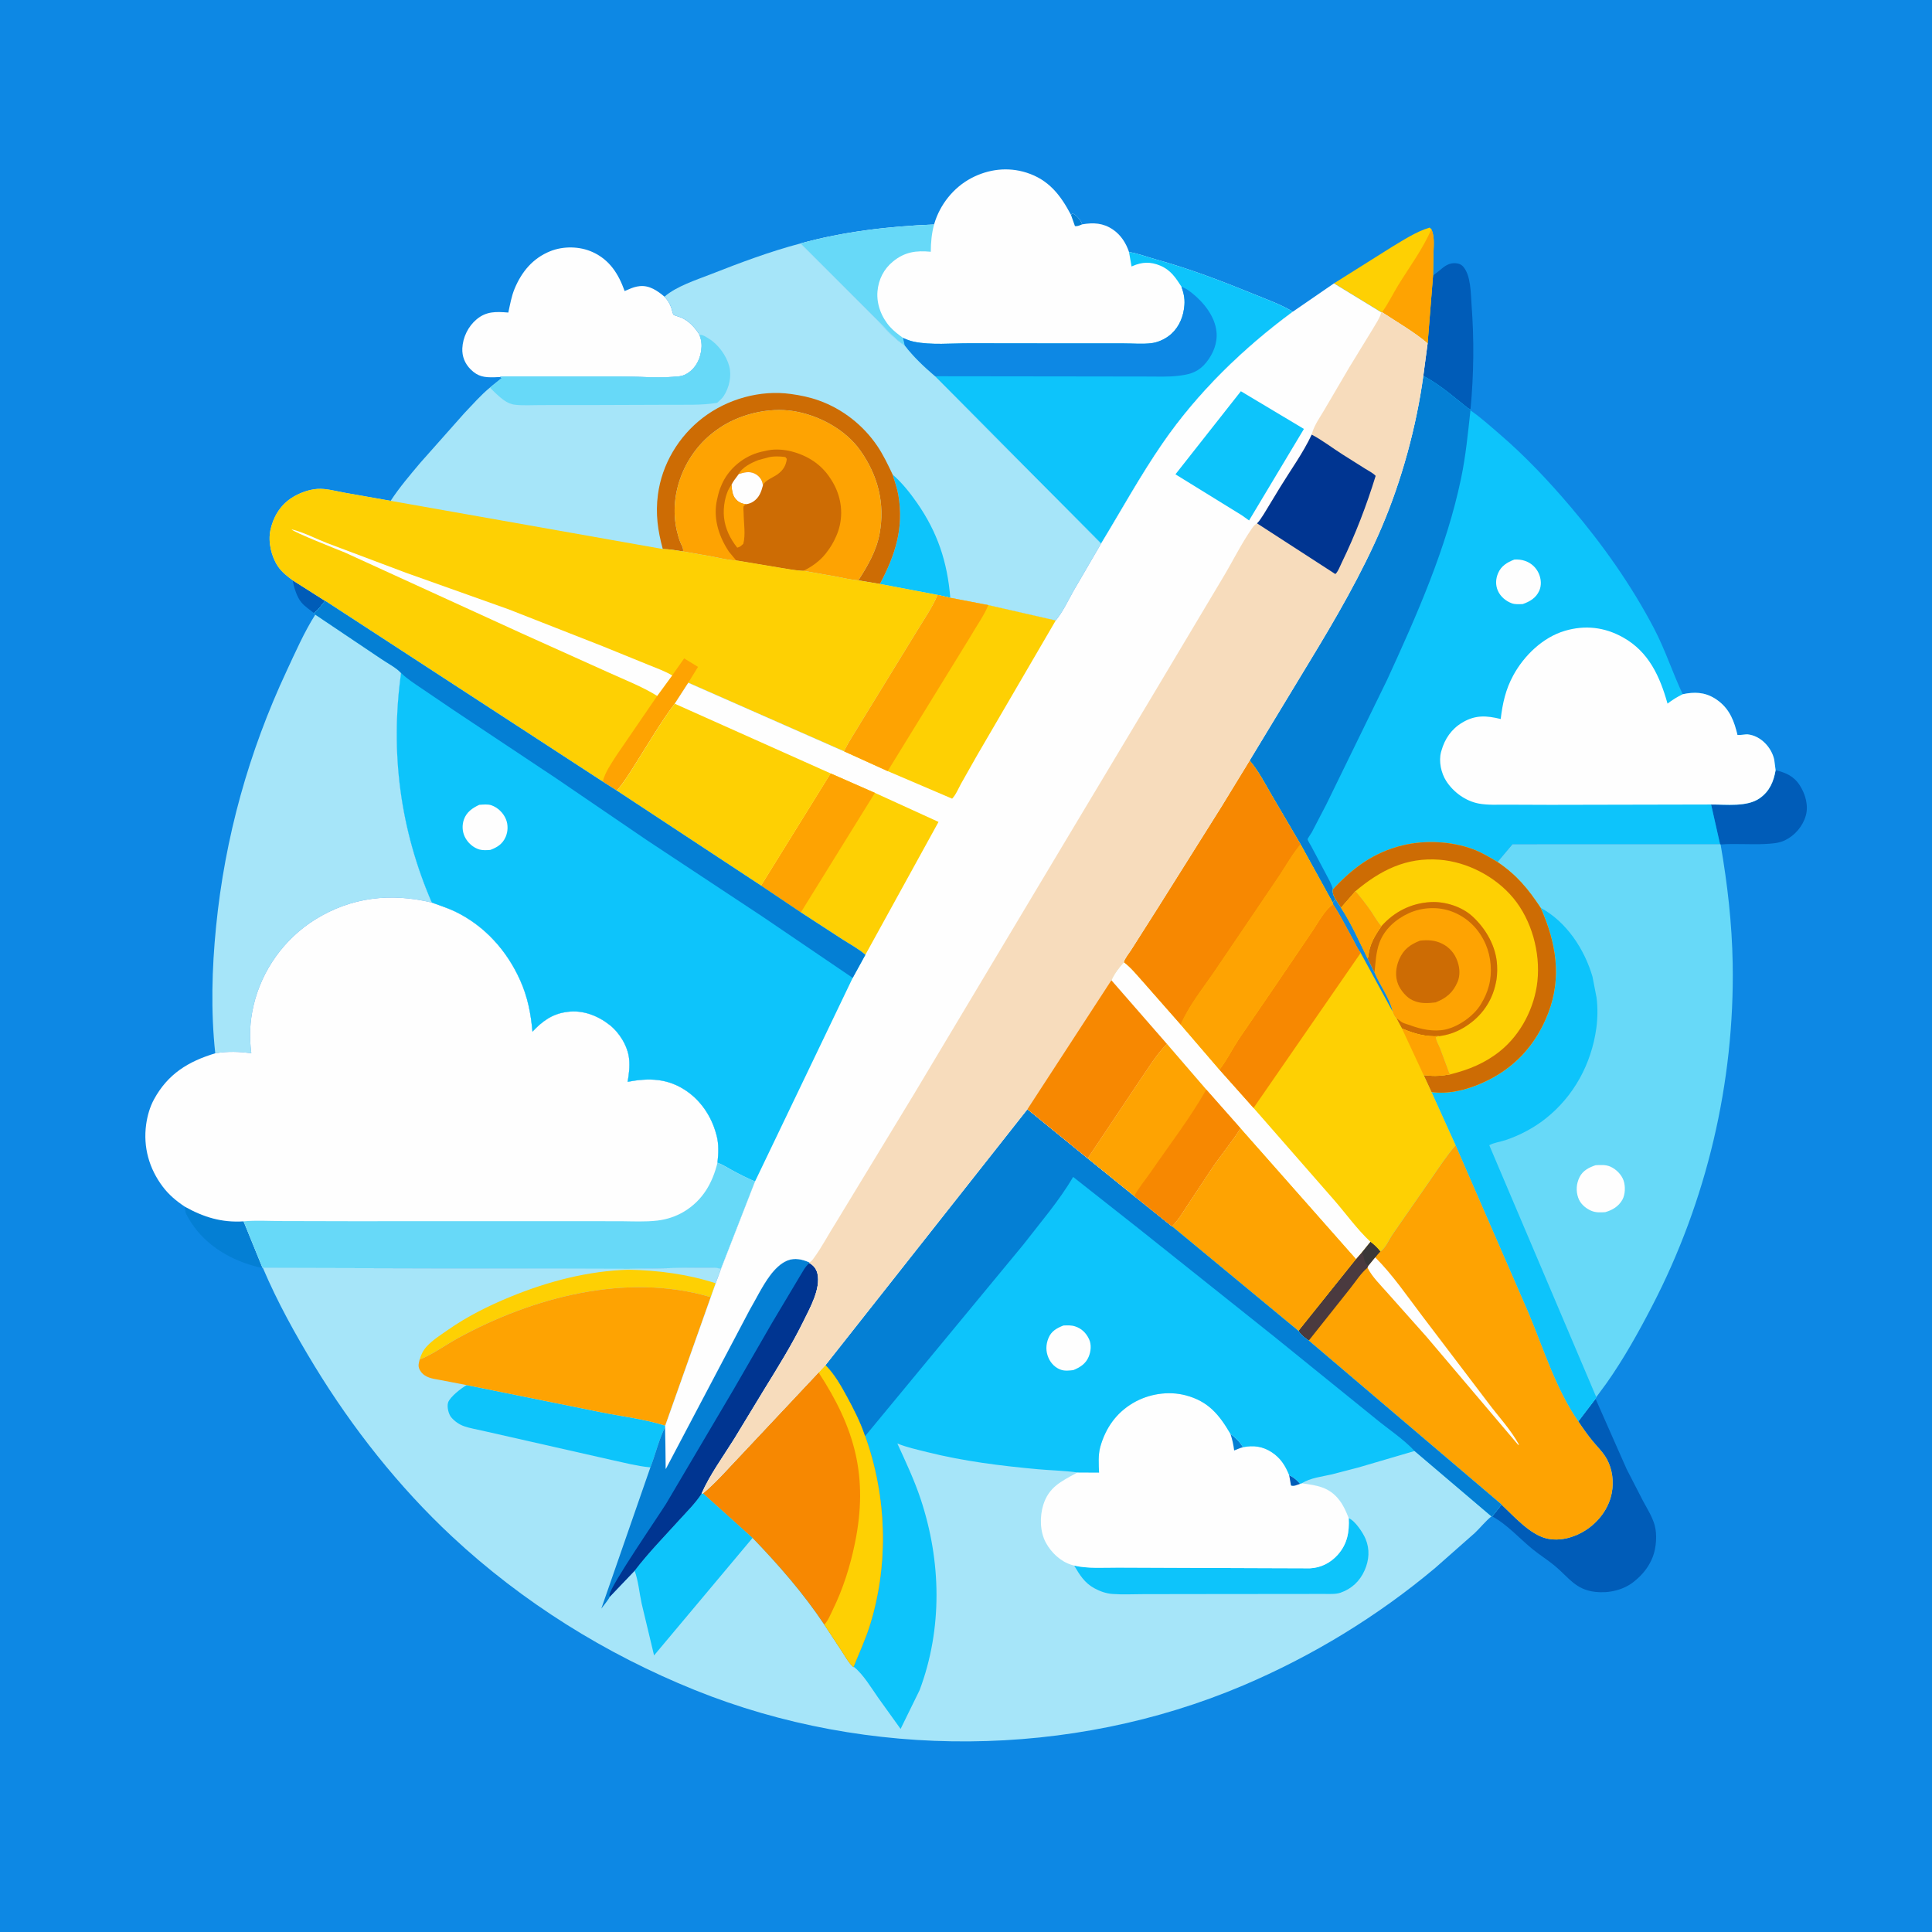 <svg version="1.1" xmlns="http://www.w3.org/2000/svg" style="display: block;" viewBox="0 0 2048 2048" width="1024" height="1024">
<path transform="translate(0,0)" fill="rgb(13,136,228)" d="M -0 -0 L 2048 0 L 2048 2048 L -0 2048 L -0 -0 z"/>
<path transform="translate(0,0)" fill="rgb(0,92,184)" d="M 310.306 615.189 L 344.611 636.968 C 341.276 640.936 337.12 647.186 332.798 649.903 C 328.485 646.315 323.078 642.929 319.5 638.629 C 314.639 632.788 311.517 622.549 310.306 615.189 z"/>
<path transform="translate(0,0)" fill="rgb(4,127,212)" d="M 196.087 1279.23 C 216.097 1290.34 234.947 1296.13 258.206 1294.69 L 278.133 1343.62 C 275.173 1343.8 272.342 1342.82 269.5 1342.04 C 240.55 1334.1 214.381 1317.24 199.419 1290.68 L 198.657 1289.31 C 196.518 1285.59 195.999 1283.58 196.087 1279.23 z"/>
<path transform="translate(0,0)" fill="rgb(0,92,184)" d="M 1882.22 816.435 C 1893.21 819.121 1901.71 822.8 1907.95 832.67 C 1913.71 841.78 1917.28 853.767 1914.23 864.524 C 1911.01 875.901 1902.68 885.676 1892 890.801 C 1885.42 893.956 1877.85 894.322 1870.68 894.681 C 1855.17 895.457 1839.34 894.021 1823.91 895.16 L 1823.31 894.815 L 1813.84 852.807 C 1829.82 852.693 1852.07 855.696 1865.59 846.011 C 1875.94 838.599 1880.12 828.505 1882.22 816.435 z"/>
<path transform="translate(0,0)" fill="rgb(0,92,184)" d="M 1519.08 292.085 L 1526.07 286.61 C 1530.98 282.346 1535.85 278.606 1542.7 278.983 C 1546.23 279.178 1549.21 280.31 1551.46 283.112 C 1559.27 292.862 1558.99 310.748 1559.9 322.83 C 1562.71 360.034 1562.32 396.8 1558.8 433.937 C 1556.4 433.266 1554.19 431.101 1552.21 429.56 L 1535.57 416.224 C 1527.1 409.707 1518.31 403.344 1508.75 398.514 L 1513.34 364.018 L 1519.08 292.085 z"/>
<path transform="translate(0,0)" fill="rgb(254,208,3)" d="M 1414.05 300.392 L 1475.22 261.921 C 1487.71 254.481 1501.49 245.327 1515.47 241.268 L 1517.31 242.893 C 1520.73 250.483 1519.85 259.162 1519.57 267.283 L 1519.08 292.085 L 1513.34 364.018 C 1498.93 351.757 1480.88 341.403 1465.01 330.971 L 1464.27 331.067 L 1414.05 300.392 z"/>
<path transform="translate(0,0)" fill="rgb(254,163,2)" d="M 1517.31 242.893 C 1520.73 250.483 1519.85 259.162 1519.57 267.283 L 1519.08 292.085 L 1513.34 364.018 C 1498.93 351.757 1480.88 341.403 1465.01 330.971 C 1471.54 322.022 1476.49 311.592 1482.29 302.129 C 1493.98 283.085 1508.68 263.406 1517.31 242.893 z"/>
<path transform="translate(0,0)" fill="rgb(0,92,184)" d="M 1691.35 1482.75 L 1724.23 1557.15 L 1741.62 1590.97 C 1746.03 1599.13 1751.35 1607.57 1753.94 1616.5 C 1756.79 1626.36 1755.71 1640.72 1752.07 1650.19 C 1748.19 1660.32 1741.71 1668.65 1733.35 1675.5 L 1732.04 1676.58 C 1720.9 1685.58 1705.42 1689.01 1691.37 1687.5 C 1670.2 1685.22 1663.1 1672.36 1648.38 1660.03 C 1640.95 1653.8 1632.41 1648.53 1624.82 1642.37 C 1611.1 1631.22 1597.25 1615.57 1581.76 1607.46 L 1591.64 1594.88 C 1604.62 1607.09 1621.67 1626.5 1639.31 1630.79 C 1653.23 1634.16 1668.73 1629.87 1680.59 1622.26 C 1694.55 1613.31 1705.26 1599.23 1708.5 1582.74 C 1710.82 1570.91 1709.24 1557.88 1703.58 1547.2 C 1699.68 1539.85 1693.42 1533.91 1688.18 1527.53 C 1682.72 1520.88 1677.85 1513.9 1673.07 1506.76 L 1691.35 1482.75 z"/>
<path transform="translate(0,0)" fill="rgb(254,254,254)" d="M 530.306 399.657 L 524.195 399.92 C 513.563 400.2 506.709 399.365 498.845 391.5 C 492.794 385.448 489.688 377.792 490.084 369.222 C 490.62 357.627 496.24 346.043 505.153 338.566 C 515.656 329.756 526.003 330.33 538.831 331.322 C 540.68 322.907 542.159 314.086 545.474 306.102 C 552.949 288.103 564.762 273.785 583.165 266.342 C 597.128 260.695 614.436 260.959 628.174 267.203 C 646.359 275.468 655.713 290.519 662.145 308.537 L 666.5 306.68 C 670.404 304.951 673.787 303.773 678.094 303.326 C 688.414 302.254 696.918 308.185 704.365 314.496 L 705.071 315.27 C 708.019 318.586 710.036 321.925 711.538 326.111 C 712.047 327.53 713.201 332.761 713.995 333.626 C 714.697 334.391 720.485 335.924 721.829 336.5 C 730.233 340.098 736.895 347.329 741.58 355.087 C 743.619 361.121 744.297 365.688 743.218 372 L 742.963 373.574 C 741.492 381.99 737.06 389.963 730 394.919 C 727.071 396.976 723.969 398.456 720.388 398.873 C 700.966 401.132 679.657 399.236 659.976 399.144 L 541.993 399.037 C 538.39 399.044 534.826 399.027 531.231 399.329 C 530.315 399.405 530.498 399.148 530.306 399.657 z"/>
<path transform="translate(0,0)" fill="rgb(166,229,249)" d="M 334.228 651.502 L 404.374 698.618 C 410.795 703.028 419.95 707.65 425.135 713.347 C 413.495 797.177 424.03 878.943 457.703 956.729 C 414.312 946.32 372.685 950.849 334.311 974.589 C 301.495 994.89 277.41 1028.52 268.749 1066.06 C 264.756 1083.38 264.151 1098.84 266.397 1116.4 C 253.607 1114.8 241.46 1114.26 228.727 1116.47 L 228.181 1116.53 C 223.38 1071.94 224.625 1026.84 229.044 982.282 C 238.426 887.696 263.698 797.072 303.979 710.94 C 313.312 690.983 322.419 670.118 334.228 651.502 z"/>
<path transform="translate(0,0)" fill="rgb(254,254,254)" d="M 990.157 237.962 L 990.441 236.975 C 996.492 216.738 1010.73 198.843 1029.41 188.928 C 1047.62 179.271 1068.25 176.718 1088 182.963 C 1111.57 190.418 1124.23 206.727 1135.28 227.791 L 1137 226.331 C 1140.44 227.604 1144.58 232.239 1146.31 235.642 L 1147.1 237.833 C 1159.03 235.783 1169.39 236.29 1179.72 243.314 C 1188.15 249.05 1193.61 257.613 1196.81 267.144 C 1206.64 268.792 1215.93 272.384 1225.5 275.039 C 1260.66 284.791 1293.85 297.432 1327.58 311.213 C 1342.1 317.143 1356.95 322.322 1370.47 330.374 C 1317.99 369.065 1269.53 415.985 1232.44 469.84 C 1208.83 504.128 1188.79 540.621 1167.21 576.175 L 991.126 398.851 C 980.117 389.525 967.747 377.804 959.083 366.342 L 958.387 365.864 L 957.24 365.049 C 945.881 357.298 936.143 345.424 926.357 335.675 L 848.512 258.068 C 894.281 245.457 942.846 239.809 990.157 237.962 z"/>
<path transform="translate(0,0)" fill="rgb(4,127,212)" d="M 1135.28 227.791 L 1137 226.331 C 1140.44 227.604 1144.58 232.239 1146.31 235.642 L 1147.1 237.833 C 1144.37 238.917 1142.49 239.996 1139.5 239.699 L 1135.28 227.791 z"/>
<path transform="translate(0,0)" fill="rgb(103,217,248)" d="M 848.512 258.068 C 894.281 245.457 942.846 239.809 990.157 237.962 C 987.518 247.83 986.773 256.671 986.665 266.879 C 971.226 265.39 959.178 267.009 946.76 277.068 C 936.882 285.071 931.22 296.304 930.156 308.957 C 929.016 322.509 934.449 336.477 943.5 346.534 C 947.542 351.025 952.39 354.631 957.234 358.196 L 959.083 366.342 L 958.387 365.864 L 957.24 365.049 C 945.881 357.298 936.143 345.424 926.357 335.675 L 848.512 258.068 z"/>
<path transform="translate(0,0)" fill="rgb(13,196,251)" d="M 1196.81 267.144 C 1206.64 268.792 1215.93 272.384 1225.5 275.039 C 1260.66 284.791 1293.85 297.432 1327.58 311.213 C 1342.1 317.143 1356.95 322.322 1370.47 330.374 C 1317.99 369.065 1269.53 415.985 1232.44 469.84 C 1208.83 504.128 1188.79 540.621 1167.21 576.175 L 991.126 398.851 C 980.117 389.525 967.747 377.804 959.083 366.342 L 957.234 358.196 C 960.944 359.89 964.703 361.385 968.708 362.22 C 986.955 366.026 1008.86 363.875 1027.54 363.885 L 1129.43 364.008 L 1191.11 364.016 C 1200.49 364.009 1211.06 364.934 1220.3 363.822 C 1226.83 363.036 1233.14 360.313 1238.47 356.5 C 1247.79 349.831 1253.33 339.091 1255 327.896 L 1255.19 326.5 C 1256.43 318.036 1255.15 311.822 1252.42 303.912 C 1246.2 294.325 1240.9 286.108 1229.72 281.5 C 1219.51 277.288 1210.74 277.624 1200.69 281.966 L 1199.49 282.492 L 1196.81 267.144 z"/>
<path transform="translate(0,0)" fill="rgb(13,136,228)" d="M 1252.42 303.912 L 1255.08 305.126 C 1257.85 306.432 1259.94 307.793 1262.32 309.678 L 1263.46 310.567 C 1275.92 320.468 1287.78 335.198 1289.51 351.438 C 1290.79 363.461 1286.09 375.097 1278.55 384.346 C 1271.09 393.5 1262.9 396.6 1251.5 398.047 L 1249.57 398.302 C 1238.61 399.696 1227.02 399.111 1215.97 399.143 L 1155.11 399.051 L 991.126 398.851 C 980.117 389.525 967.747 377.804 959.083 366.342 L 957.234 358.196 C 960.944 359.89 964.703 361.385 968.708 362.22 C 986.955 366.026 1008.86 363.875 1027.54 363.885 L 1129.43 364.008 L 1191.11 364.016 C 1200.49 364.009 1211.06 364.934 1220.3 363.822 C 1226.83 363.036 1233.14 360.313 1238.47 356.5 C 1247.79 349.831 1253.33 339.091 1255 327.896 L 1255.19 326.5 C 1256.43 318.036 1255.15 311.822 1252.42 303.912 z"/>
<path transform="translate(0,0)" fill="rgb(13,196,251)" d="M 1508.75 398.514 C 1518.31 403.344 1527.1 409.707 1535.57 416.224 L 1552.21 429.56 C 1554.19 431.101 1556.4 433.266 1558.8 433.937 L 1558.74 434.987 C 1569.64 442.505 1579.67 451.619 1589.72 460.242 C 1617.08 483.724 1641.97 510.23 1665.29 537.703 C 1698.9 577.296 1729.18 620.074 1753.35 666.165 C 1765.27 688.909 1772.88 712.854 1783.73 735.903 C 1795.94 733.3 1806.82 733.583 1817.77 740.371 C 1830.65 748.36 1836.75 759.891 1840.55 774.195 L 1841.57 778.113 C 1841.64 778.393 1841.51 778.861 1841.78 778.953 C 1843.93 779.67 1850.03 778.173 1852.85 778.487 C 1866.49 780.01 1878.05 792.368 1880.79 805.5 L 1882.22 816.435 C 1880.12 828.505 1875.94 838.599 1865.59 846.011 C 1852.07 855.696 1829.82 852.693 1813.84 852.807 L 1823.31 894.815 L 1603.36 894.874 L 1587.43 913.755 C 1579.13 908.707 1570.52 903.591 1561.39 900.189 C 1538.69 891.729 1510.64 890.395 1487.11 896.037 C 1456.42 903.394 1433.82 920.065 1412.87 942.887 C 1412.55 947.294 1413.57 949.402 1415.66 953.238 L 1412.77 956.937 L 1378.64 895.054 L 1348.35 843.436 C 1341.03 831.056 1334.09 817.095 1324.65 806.228 L 1387.64 702.187 C 1415.51 656.417 1443.67 608.057 1464.71 558.725 C 1485.88 509.084 1501.48 451.927 1508.75 398.514 z"/>
<path transform="translate(0,0)" fill="rgb(254,254,254)" d="M 1605.28 593.143 C 1609.46 592.97 1613.06 593.258 1617.03 594.704 C 1623.4 597.028 1628.48 601.772 1631.2 607.985 C 1633.67 613.619 1634.24 620.403 1631.7 626.131 C 1628.27 633.845 1621.79 637.684 1614.15 640.341 C 1610.31 640.444 1606.25 640.856 1602.58 639.524 C 1596.25 637.229 1590.51 632.372 1587.78 626.147 C 1585.18 620.205 1585.45 613.722 1587.95 607.793 C 1591.28 599.859 1597.68 596.096 1605.28 593.143 z"/>
<path transform="translate(0,0)" fill="rgb(4,127,212)" d="M 1508.75 398.514 C 1518.31 403.344 1527.1 409.707 1535.57 416.224 L 1552.21 429.56 C 1554.19 431.101 1556.4 433.266 1558.8 433.937 L 1558.74 434.987 C 1556.1 459.003 1553.77 483.329 1548.82 507 C 1533.28 581.459 1501.89 652.029 1470.32 720.816 L 1405.97 852.657 L 1390.61 882.173 C 1390.01 883.242 1386.08 888.884 1386.11 889.645 C 1386.15 890.881 1389.22 895.632 1389.93 897 L 1405.97 927.219 C 1408.39 931.96 1411.85 937.688 1412.87 942.887 C 1412.55 947.294 1413.57 949.402 1415.66 953.238 L 1412.77 956.937 L 1378.64 895.054 L 1348.35 843.436 C 1341.03 831.056 1334.09 817.095 1324.65 806.228 L 1387.64 702.187 C 1415.51 656.417 1443.67 608.057 1464.71 558.725 C 1485.88 509.084 1501.48 451.927 1508.75 398.514 z"/>
<path transform="translate(0,0)" fill="rgb(254,254,254)" d="M 1813.84 852.807 L 1643.72 853.158 L 1597.09 852.984 C 1587.43 852.938 1577.18 853.579 1567.66 851.819 C 1553.62 849.223 1540.59 839.717 1532.97 827.788 C 1527.62 819.401 1524.98 807.038 1527.56 797.203 L 1527.91 796 C 1531.47 783.246 1538.53 772.846 1550.08 765.951 C 1563.96 757.666 1575.71 758.497 1590.8 762.177 C 1592.83 745.444 1595.98 730.945 1604.09 716.008 C 1615.51 694.945 1635.51 675.549 1658.9 668.671 C 1680.27 662.389 1700.93 664.76 1720.43 675.643 C 1747.83 690.931 1759.55 717.097 1767.65 745.861 C 1772.84 741.859 1777.84 738.779 1783.73 735.903 C 1795.94 733.3 1806.82 733.583 1817.77 740.371 C 1830.65 748.36 1836.75 759.891 1840.55 774.195 L 1841.57 778.113 C 1841.64 778.393 1841.51 778.861 1841.78 778.953 C 1843.93 779.67 1850.03 778.173 1852.85 778.487 C 1866.49 780.01 1878.05 792.368 1880.79 805.5 L 1882.22 816.435 C 1880.12 828.505 1875.94 838.599 1865.59 846.011 C 1852.07 855.696 1829.82 852.693 1813.84 852.807 z"/>
<path transform="translate(0,0)" fill="rgb(254,254,254)" d="M 228.181 1116.53 L 228.727 1116.47 C 241.46 1114.26 253.607 1114.8 266.397 1116.4 C 264.151 1098.84 264.756 1083.38 268.749 1066.06 C 277.41 1028.52 301.495 994.89 334.311 974.589 C 372.685 950.849 414.312 946.32 457.703 956.729 C 466.112 959.951 474.8 962.542 482.907 966.5 C 514.062 981.709 537.349 1007.8 551.403 1039.18 C 559.34 1056.91 562.739 1074.43 564.412 1093.64 C 574.454 1082.93 585.046 1074.95 600 1072.86 L 601.669 1072.61 C 617.836 1070.46 633.651 1076.64 646.2 1086.48 C 656.66 1094.68 665.513 1109 666.869 1122.52 C 667.689 1130.7 666.71 1138.74 665.287 1146.78 C 687.863 1142.5 707.71 1142.93 727.482 1156.35 C 743.224 1167.03 754.251 1183.8 759.137 1202 L 759.613 1203.68 C 762.087 1212.83 761.587 1223.12 760.564 1232.47 C 766.175 1234.46 770.887 1237.65 776.08 1240.46 C 783.971 1244.74 792.111 1248.86 800.355 1252.4 L 764.419 1344.72 C 754.294 1343.21 743.158 1343.92 732.895 1343.87 L 666.585 1345.06 L 278.656 1344.02 L 278.133 1343.62 L 258.206 1294.69 C 234.947 1296.13 216.097 1290.34 196.087 1279.23 C 187.049 1273.28 179.106 1266.64 172.549 1257.96 C 158.043 1238.76 151.638 1215.89 154.921 1192 C 156.162 1182.97 158.852 1173.42 163.238 1165.38 C 177.97 1138.36 199.538 1125.2 228.181 1116.53 z"/>
<path transform="translate(0,0)" fill="rgb(103,217,248)" d="M 258.206 1294.69 C 270.913 1293.43 284.349 1294.33 297.158 1294.36 L 370.236 1294.53 L 607.019 1294.5 L 658.599 1294.54 C 671.267 1294.67 684.053 1295.32 696.662 1293.88 C 706.559 1292.76 716.555 1289.51 725.099 1284.35 C 744.768 1272.47 755.225 1254.3 760.564 1232.47 C 766.175 1234.46 770.887 1237.65 776.08 1240.46 C 783.971 1244.74 792.111 1248.86 800.355 1252.4 L 764.419 1344.72 C 754.294 1343.21 743.158 1343.92 732.895 1343.87 L 666.585 1345.06 L 278.656 1344.02 L 278.133 1343.62 L 258.206 1294.69 z"/>
<path transform="translate(0,0)" fill="rgb(166,229,249)" d="M 704.365 314.496 C 717.012 303.437 738.148 296.72 753.675 290.623 C 784.891 278.366 816.045 266.646 848.512 258.068 L 926.357 335.675 C 936.143 345.424 945.881 357.298 957.24 365.049 L 958.387 365.864 L 959.083 366.342 C 967.747 377.804 980.117 389.525 991.126 398.851 L 1167.21 576.175 L 1138.26 625.858 C 1132.47 636.067 1126.61 648.814 1119.11 657.741 L 1047.65 641.446 L 1007.36 633.704 L 993.956 630.648 C 988.441 643.96 979.516 656.647 972.058 669 L 912.644 765.918 C 906.833 775.859 899.681 786.066 894.804 796.459 L 729.61 723.709 L 715.224 745.959 C 700.637 765.242 687.951 787.103 675.001 807.543 C 668.366 818.014 661.951 828.755 653.863 838.196 L 638.927 828.652 L 344.611 636.968 L 310.306 615.189 C 304.531 610.985 298.622 606.31 294.593 600.325 C 287.584 589.914 284.034 574.572 286.624 562.113 C 289.497 548.29 296.782 535.935 308.75 528.04 C 316.646 522.831 326.973 518.925 336.446 518.262 C 345.727 517.613 356.702 520.783 365.861 522.391 L 414.11 530.897 C 423.454 516.625 434.482 503.718 445.438 490.687 L 492.17 438.031 C 500.938 428.861 509.543 418.921 519.338 410.845 L 531.841 400.781 L 530.306 399.657 C 530.498 399.148 530.315 399.405 531.231 399.329 C 534.826 399.027 538.39 399.044 541.993 399.037 L 659.976 399.144 C 679.657 399.236 700.966 401.132 720.388 398.873 C 723.969 398.456 727.071 396.976 730 394.919 C 737.06 389.963 741.492 381.99 742.963 373.574 L 743.218 372 C 744.297 365.688 743.619 361.121 741.58 355.087 C 736.895 347.329 730.233 340.098 721.829 336.5 C 720.485 335.924 714.697 334.391 713.995 333.626 C 713.201 332.761 712.047 327.53 711.538 326.111 C 710.036 321.925 708.019 318.586 705.071 315.27 L 704.365 314.496 z"/>
<path transform="translate(0,0)" fill="rgb(13,196,251)" d="M 946.223 503.037 C 956.015 511.584 964.535 522.217 971.94 532.847 C 993.88 564.344 1004.23 595.645 1007.36 633.704 L 993.956 630.648 L 932.761 619.013 L 933.208 618.164 C 949.059 588.055 958.204 559.708 952.356 525.178 C 951.086 517.679 948.469 510.29 946.223 503.037 z"/>
<path transform="translate(0,0)" fill="rgb(103,217,248)" d="M 741.58 355.087 C 744.538 354.324 748.831 357.432 751.47 359.031 C 761.388 365.042 770.175 377.214 773.061 388.375 C 775.721 398.659 772.987 410.786 767.291 419.6 C 765.452 422.444 762.706 424.776 760.206 427.032 C 743.754 429.758 726.351 428.93 709.697 429.085 L 622.536 429.388 L 573.116 429.398 C 564.423 429.392 555.138 430.017 546.493 429.116 C 541.731 428.62 537.84 426.89 533.975 424.108 C 528.643 420.271 523.949 415.498 519.338 410.845 L 531.841 400.781 L 530.306 399.657 C 530.498 399.148 530.315 399.405 531.231 399.329 C 534.826 399.027 538.39 399.044 541.993 399.037 L 659.976 399.144 C 679.657 399.236 700.966 401.132 720.388 398.873 C 723.969 398.456 727.071 396.976 730 394.919 C 737.06 389.963 741.492 381.99 742.963 373.574 L 743.218 372 C 744.297 365.688 743.619 361.121 741.58 355.087 z"/>
<path transform="translate(0,0)" fill="rgb(205,108,4)" d="M 702.584 581.987 C 697.239 562.482 694.778 544.64 697.411 524.438 C 701.62 492.142 719.363 462.549 745.076 442.842 C 771.013 422.964 805.733 413.128 838.247 417.626 C 848.541 419.05 858.1 420.997 867.921 424.493 C 893.116 433.46 915.168 450.785 930.088 472.928 C 936.453 482.374 941.329 492.779 946.223 503.037 C 948.469 510.29 951.086 517.679 952.356 525.178 C 958.204 559.708 949.059 588.055 933.208 618.164 L 932.761 619.013 L 909.884 615.224 C 919.805 599.75 928.985 584.124 932.382 565.757 C 938.283 533.847 930.789 504.307 912.091 477.73 C 896.318 455.311 868.087 440.211 841.473 435.854 C 814.482 431.435 782.603 439.245 760.455 455.216 L 759.087 456.214 C 726.283 479.61 708.438 522.781 717.456 562.465 C 718.374 566.505 719.549 570.629 721.031 574.5 C 722.266 577.728 724.788 581.162 724.024 584.535 C 716.896 583.408 709.816 582.13 702.584 581.987 z"/>
<path transform="translate(0,0)" fill="rgb(254,163,2)" d="M 724.024 584.535 C 724.788 581.162 722.266 577.728 721.031 574.5 C 719.549 570.629 718.374 566.505 717.456 562.465 C 708.438 522.781 726.283 479.61 759.087 456.214 L 760.455 455.216 C 782.603 439.245 814.482 431.435 841.473 435.854 C 868.087 440.211 896.318 455.311 912.091 477.73 C 930.789 504.307 938.283 533.847 932.382 565.757 C 928.985 584.124 919.805 599.75 909.884 615.224 C 902.308 614.705 894.455 612.679 886.953 611.305 L 851.691 605.088 C 843.64 604.884 835.268 603.129 827.308 601.89 L 780.398 594.076 C 771.963 593.916 763.347 591.513 755.077 589.981 L 724.024 584.535 z"/>
<path transform="translate(0,0)" fill="rgb(205,108,4)" d="M 780.398 594.076 L 772.763 584.908 L 770.893 582 C 761.179 566.267 755.912 547.916 760.131 529.475 L 760.555 527.684 C 761.592 522.978 762.651 519.11 764.613 514.701 L 765.207 513.327 C 771.681 498.564 784.737 486.782 799.723 481.133 C 804.521 479.324 809.203 478.337 814.209 477.356 C 822.018 475.825 831.245 476.545 838.905 478.5 C 855.862 482.828 870.533 492.087 880.126 507 L 880.938 508.23 C 890.265 522.553 893.872 539.514 890.34 556.287 C 889.465 560.442 888.189 564.28 886.5 568.173 C 883.626 574.797 880.396 580.304 875.908 585.995 L 874.983 587.18 C 868.814 594.897 860.495 600.772 851.691 605.088 C 843.64 604.884 835.268 603.129 827.308 601.89 L 780.398 594.076 z"/>
<path transform="translate(0,0)" fill="rgb(254,163,2)" d="M 783.078 502.534 C 786.323 495.49 797.078 490.215 804.068 487.644 L 814.488 484.827 C 819.909 483.435 827 483.682 832.51 484.5 L 834.082 486.5 C 833.106 493.632 830.276 498.285 824.443 502.648 C 820.081 505.91 810.369 509.367 808.764 514.51 L 808.115 511.422 C 806.893 507.261 803.867 503.944 800 502.052 C 794.3 499.264 788.785 500.803 783.078 502.534 z"/>
<path transform="translate(0,0)" fill="rgb(254,254,254)" d="M 783.078 502.534 C 788.785 500.803 794.3 499.264 800 502.052 C 803.867 503.944 806.893 507.261 808.115 511.422 L 808.764 514.51 C 806.882 521.468 804.867 527.453 798.5 531.701 C 796.399 533.102 793.662 534.118 791.163 534.454 C 787.564 534.156 784.873 533.434 782 531.135 C 776.362 526.623 775.966 520.584 775.42 513.944 C 777.204 510.012 779.888 507.01 782.379 503.529 L 783.078 502.534 z"/>
<path transform="translate(0,0)" fill="rgb(254,163,2)" d="M 791.163 534.454 C 790.842 534.65 788.396 536.131 788.279 536.5 C 787.755 538.141 788.277 542.471 788.292 544.32 C 788.37 554.347 790.544 566.908 787.909 576.5 C 785.559 578.592 784.612 579.843 781.5 580.54 C 774.123 571.296 768.841 560.614 767.5 548.728 C 766.313 538.209 768.541 522.449 775.42 513.944 C 775.966 520.584 776.362 526.623 782 531.135 C 784.873 533.434 787.564 534.156 791.163 534.454 z"/>
<path transform="translate(0,0)" fill="rgb(254,208,3)" d="M 310.306 615.189 C 304.531 610.985 298.622 606.31 294.593 600.325 C 287.584 589.914 284.034 574.572 286.624 562.113 C 289.497 548.29 296.782 535.935 308.75 528.04 C 316.646 522.831 326.973 518.925 336.446 518.262 C 345.727 517.613 356.702 520.783 365.861 522.391 L 414.11 530.897 L 702.584 581.987 C 709.816 582.13 716.896 583.408 724.024 584.535 L 755.077 589.981 C 763.347 591.513 771.963 593.916 780.398 594.076 L 827.308 601.89 C 835.268 603.129 843.64 604.884 851.691 605.088 L 886.953 611.305 C 894.455 612.679 902.308 614.705 909.884 615.224 L 932.761 619.013 L 993.956 630.648 C 988.441 643.96 979.516 656.647 972.058 669 L 912.644 765.918 C 906.833 775.859 899.681 786.066 894.804 796.459 L 729.61 723.709 L 715.224 745.959 C 700.637 765.242 687.951 787.103 675.001 807.543 C 668.366 818.014 661.951 828.755 653.863 838.196 L 638.927 828.652 L 344.611 636.968 L 310.306 615.189 z"/>
<path transform="translate(0,0)" fill="rgb(254,163,2)" d="M 712.524 716.009 L 725.224 697.912 L 739.921 706.921 L 729.61 723.709 L 715.224 745.959 C 700.637 765.242 687.951 787.103 675.001 807.543 C 668.366 818.014 661.951 828.755 653.863 838.196 L 638.927 828.652 C 641.303 818.568 648.333 808.906 653.835 800.23 L 696.658 737.69 L 712.524 716.009 z"/>
<path transform="translate(0,0)" fill="rgb(254,254,254)" d="M 696.658 737.69 C 680.398 727.652 662.005 720.548 644.632 712.644 L 552.971 671.359 L 365.947 585.854 C 358.114 582.633 311.228 564.224 309 561.105 C 321.789 564.134 334.705 571.041 347.01 575.792 L 430.175 607.099 L 539.062 645.876 L 638.527 684.909 L 687.548 704.843 C 695.848 708.31 704.834 711.341 712.524 716.009 L 696.658 737.69 z"/>
<path transform="translate(0,0)" fill="rgb(103,217,248)" d="M 1324.65 806.228 C 1334.09 817.095 1341.03 831.056 1348.35 843.436 L 1378.64 895.054 L 1412.77 956.937 L 1415.66 953.238 C 1413.57 949.402 1412.55 947.294 1412.87 942.887 C 1433.82 920.065 1456.42 903.394 1487.11 896.037 C 1510.64 890.395 1538.69 891.729 1561.39 900.189 C 1570.52 903.591 1579.13 908.707 1587.43 913.755 L 1603.36 894.874 L 1823.31 894.815 L 1823.91 895.16 C 1831.17 937.058 1836 978.949 1836.72 1021.5 C 1838.85 1147.39 1809.18 1272.94 1751.25 1384.58 C 1736.79 1412.45 1721.07 1440.67 1702.94 1466.32 L 1692.12 1481.03 L 1691.35 1482.75 L 1673.07 1506.76 C 1677.85 1513.9 1682.72 1520.88 1688.18 1527.53 C 1693.42 1533.91 1699.68 1539.85 1703.58 1547.2 C 1709.24 1557.88 1710.82 1570.91 1708.5 1582.74 C 1705.26 1599.23 1694.55 1613.31 1680.59 1622.26 C 1668.73 1629.87 1653.23 1634.16 1639.31 1630.79 C 1621.67 1626.5 1604.62 1607.09 1591.64 1594.88 L 1387.32 1421.1 C 1382.97 1418.16 1379.19 1415.24 1376.32 1410.78 L 1242.26 1299.89 C 1248.75 1293.7 1254.2 1284.33 1259.14 1276.86 L 1285.32 1237.38 C 1294.83 1223.49 1305.98 1210.18 1314.91 1196.05 L 1278.67 1155.06 L 1236.92 1106.62 L 1178.08 1039.17 C 1180.96 1032.63 1186.5 1025.08 1191.36 1019.94 C 1191.23 1017.55 1197.65 1009.14 1199.29 1006.57 L 1228.06 961.268 L 1294.45 855.614 L 1324.65 806.228 z"/>
<path transform="translate(0,0)" fill="rgb(254,254,254)" d="M 1691.39 1235.18 C 1696.66 1234.95 1701.91 1234.46 1706.89 1236.61 C 1713.03 1239.25 1718.84 1245.02 1721.05 1251.4 C 1723.12 1257.33 1722.92 1266.24 1719.78 1271.78 C 1715.73 1278.95 1709.23 1282.74 1701.6 1284.94 C 1696.29 1285.26 1691.46 1285.54 1686.51 1283.34 C 1680.55 1280.69 1675.17 1275.99 1672.97 1269.68 C 1670.43 1262.39 1670.95 1254.7 1674.41 1247.79 C 1677.92 1240.77 1684.34 1237.61 1691.39 1235.18 z"/>
<path transform="translate(0,0)" fill="rgb(13,196,251)" d="M 1633.19 962.334 C 1660.54 977.127 1679.56 1006.08 1688.11 1035.31 L 1692.36 1057.25 C 1693.8 1067.65 1693.6 1079.64 1692.16 1090 C 1686.92 1127.75 1668.4 1162.07 1638.26 1185.87 C 1625.82 1195.7 1610.96 1203.5 1595.96 1208.56 C 1590.53 1210.39 1583.61 1211.2 1578.69 1213.98 L 1692.12 1481.03 L 1691.35 1482.75 L 1673.07 1506.76 C 1649.53 1472.95 1636.26 1429.97 1620.45 1392.13 L 1543 1214.06 L 1517.47 1157.69 C 1536.09 1159.94 1553.73 1155.63 1570.76 1148.18 C 1604.61 1133.36 1628.03 1108.16 1641.2 1073.82 C 1655.86 1035.62 1649.32 998.642 1633.19 962.334 z"/>
<path transform="translate(0,0)" fill="rgb(254,208,3)" d="M 1412.87 942.887 C 1433.82 920.065 1456.42 903.394 1487.11 896.037 C 1510.64 890.395 1538.69 891.729 1561.39 900.189 C 1570.52 903.591 1579.13 908.707 1587.43 913.755 C 1607.89 927.622 1619.77 942.07 1633.19 962.334 C 1649.32 998.642 1655.86 1035.62 1641.2 1073.82 C 1628.03 1108.16 1604.61 1133.36 1570.76 1148.18 C 1553.73 1155.63 1536.09 1159.94 1517.47 1157.69 L 1509.16 1139.73 L 1512.01 1139.93 C 1520.94 1141.05 1528.94 1140.39 1537.79 1138.71 L 1536.32 1137.69 L 1526.57 1111.47 C 1525.06 1107.67 1522.4 1103.55 1522.05 1099.5 L 1525.46 1098.32 C 1511.53 1099.36 1498.78 1095.66 1486.12 1090.25 L 1480.15 1079.24 L 1479.86 1079.19 C 1477.83 1076.88 1477.09 1074.97 1476.17 1072.11 C 1473.21 1058.31 1462.53 1044.22 1457 1030.91 L 1449.58 1015.87 C 1450.43 1014.43 1450.35 1014.94 1450.49 1013.51 C 1451.74 1000.97 1457.25 991.989 1464.33 981.85 C 1460.24 977.366 1456.95 971.267 1453.51 966.234 C 1448.33 958.66 1442.77 951.662 1436.87 944.657 L 1421.51 962.283 L 1415.66 953.238 C 1413.57 949.402 1412.55 947.294 1412.87 942.887 z"/>
<path transform="translate(0,0)" fill="rgb(205,108,4)" d="M 1412.87 942.887 C 1433.82 920.065 1456.42 903.394 1487.11 896.037 C 1510.64 890.395 1538.69 891.729 1561.39 900.189 C 1570.52 903.591 1579.13 908.707 1587.43 913.755 C 1607.89 927.622 1619.77 942.07 1633.19 962.334 C 1649.32 998.642 1655.86 1035.62 1641.2 1073.82 C 1628.03 1108.16 1604.61 1133.36 1570.76 1148.18 C 1553.73 1155.63 1536.09 1159.94 1517.47 1157.69 L 1509.16 1139.73 L 1512.01 1139.93 C 1520.94 1141.05 1528.94 1140.39 1537.79 1138.71 C 1557.08 1133.98 1574.32 1126.88 1589.96 1114.36 C 1612.19 1096.57 1626.76 1068.19 1629.74 1040 C 1632.93 1009.73 1623.76 975.643 1604.17 951.989 C 1585.31 929.233 1555.43 913.642 1526 911.339 C 1490.65 908.574 1463.2 922.518 1436.87 944.657 L 1421.51 962.283 L 1415.66 953.238 C 1413.57 949.402 1412.55 947.294 1412.87 942.887 z"/>
<path transform="translate(0,0)" fill="rgb(254,163,2)" d="M 1464.33 981.85 C 1478.03 966.409 1496.07 957.279 1516.83 956.253 C 1531.95 955.506 1549.55 961.073 1560.78 971.339 C 1575.28 984.601 1586.08 1003.49 1586.97 1023.5 C 1587.28 1030.63 1586.98 1037.07 1585.19 1044 L 1584.75 1045.8 C 1579.92 1064.73 1567.84 1079.84 1551.05 1089.65 C 1542.9 1094.41 1534.81 1097.18 1525.46 1098.32 C 1511.53 1099.36 1498.78 1095.66 1486.12 1090.25 L 1480.15 1079.24 L 1479.86 1079.19 C 1477.83 1076.88 1477.09 1074.97 1476.17 1072.11 C 1473.21 1058.31 1462.53 1044.22 1457 1030.91 L 1449.58 1015.87 C 1450.43 1014.43 1450.35 1014.94 1450.49 1013.51 C 1451.74 1000.97 1457.25 991.989 1464.33 981.85 z"/>
<path transform="translate(0,0)" fill="rgb(205,108,4)" d="M 1464.33 981.85 C 1478.03 966.409 1496.07 957.279 1516.83 956.253 C 1531.95 955.506 1549.55 961.073 1560.78 971.339 C 1575.28 984.601 1586.08 1003.49 1586.97 1023.5 C 1587.28 1030.63 1586.98 1037.07 1585.19 1044 L 1584.75 1045.8 C 1579.92 1064.73 1567.84 1079.84 1551.05 1089.65 C 1542.9 1094.41 1534.81 1097.18 1525.46 1098.32 C 1511.53 1099.36 1498.78 1095.66 1486.12 1090.25 L 1480.15 1079.24 L 1486 1083.58 C 1488.35 1084.98 1491.89 1085.7 1494.5 1086.7 C 1505.98 1091.09 1520.05 1094.05 1532.3 1091.31 C 1546.35 1088.16 1562.33 1076.88 1569.79 1064.53 C 1573.73 1058 1576.32 1052.39 1578.3 1045 C 1582.07 1030.97 1580.64 1014.2 1574.84 1000.88 C 1567.84 984.805 1555.53 972.441 1538.98 966.232 C 1524.6 960.833 1507.45 961.647 1493.5 967.999 C 1479.78 974.244 1467.46 985.024 1462.2 999.464 C 1458.4 1009.89 1458.29 1020.07 1457 1030.91 L 1449.58 1015.87 C 1450.43 1014.43 1450.35 1014.94 1450.49 1013.51 C 1451.74 1000.97 1457.25 991.989 1464.33 981.85 z"/>
<path transform="translate(0,0)" fill="rgb(205,108,4)" d="M 1505.26 997.148 C 1513.36 996.203 1521.04 996.587 1528.46 1000.21 C 1536.3 1004.03 1541.99 1010.52 1544.86 1018.74 L 1545.28 1020 C 1547.48 1026.43 1547.82 1034.42 1545.11 1040.79 C 1540.2 1052.29 1533.15 1058.01 1521.84 1062.57 C 1514.88 1063.44 1507.06 1063.98 1500.39 1061.49 L 1499 1060.94 L 1497.81 1060.48 C 1491.28 1057.83 1484.79 1049.94 1482.12 1043.5 C 1478.57 1034.95 1479.59 1025.37 1483.19 1017 C 1487.73 1006.44 1494.77 1001.24 1505.26 997.148 z"/>
<path transform="translate(0,0)" fill="rgb(254,163,2)" d="M 1543 1214.06 L 1620.45 1392.13 C 1636.26 1429.97 1649.53 1472.95 1673.07 1506.76 C 1677.85 1513.9 1682.72 1520.88 1688.18 1527.53 C 1693.42 1533.91 1699.68 1539.85 1703.58 1547.2 C 1709.24 1557.88 1710.82 1570.91 1708.5 1582.74 C 1705.26 1599.23 1694.55 1613.31 1680.59 1622.26 C 1668.73 1629.87 1653.23 1634.16 1639.31 1630.79 C 1621.67 1626.5 1604.62 1607.09 1591.64 1594.88 L 1387.32 1421.1 C 1382.97 1418.16 1379.19 1415.24 1376.32 1410.78 L 1437.33 1334.66 L 1443.76 1327.27 L 1452.64 1316.27 C 1456.84 1319.48 1459.97 1322.33 1463.24 1326.53 C 1468.38 1323.6 1472.8 1313.27 1476.33 1308.23 L 1516.73 1250 C 1525.16 1237.86 1533.32 1225.23 1543 1214.06 z"/>
<path transform="translate(0,0)" fill="rgb(74,58,63)" d="M 1452.64 1316.27 C 1456.84 1319.48 1459.97 1322.33 1463.24 1326.53 C 1461.32 1328.58 1459.41 1330.55 1457.82 1332.88 L 1450.58 1341.75 L 1449.64 1343.83 C 1442.67 1349.45 1436.73 1358.98 1431.08 1366 L 1387.32 1421.1 C 1382.97 1418.16 1379.19 1415.24 1376.32 1410.78 L 1437.33 1334.66 L 1443.76 1327.27 L 1452.64 1316.27 z"/>
<path transform="translate(0,0)" fill="rgb(58,55,56)" d="M 1452.64 1316.27 C 1456.84 1319.48 1459.97 1322.33 1463.24 1326.53 C 1461.32 1328.58 1459.41 1330.55 1457.82 1332.88 L 1450.58 1341.75 C 1447.8 1339.74 1446.47 1337.41 1445.84 1334.01 C 1445.32 1331.16 1445.07 1329.9 1443.76 1327.27 L 1452.64 1316.27 z"/>
<path transform="translate(0,0)" fill="rgb(254,254,254)" d="M 1457.82 1332.88 C 1476.33 1351.35 1492.03 1374.49 1507.91 1395.36 L 1577.16 1486.54 C 1587.92 1501.07 1601.74 1515.66 1610.22 1531.5 L 1609.24 1531.5 L 1512.13 1416.97 L 1470.77 1370.52 C 1463.55 1362.27 1454.56 1353.64 1449.64 1343.83 L 1450.58 1341.75 L 1457.82 1332.88 z"/>
<path transform="translate(0,0)" fill="rgb(254,208,3)" d="M 1324.65 806.228 C 1334.09 817.095 1341.03 831.056 1348.35 843.436 L 1378.64 895.054 L 1412.77 956.937 L 1415.66 953.238 L 1421.51 962.283 L 1436.87 944.657 C 1442.77 951.662 1448.33 958.66 1453.51 966.234 C 1456.95 971.267 1460.24 977.366 1464.33 981.85 C 1457.25 991.989 1451.74 1000.97 1450.49 1013.51 C 1450.35 1014.94 1450.43 1014.43 1449.58 1015.87 L 1457 1030.91 C 1462.53 1044.22 1473.21 1058.31 1476.17 1072.11 C 1477.09 1074.97 1477.83 1076.88 1479.86 1079.19 L 1480.15 1079.24 L 1486.12 1090.25 C 1498.78 1095.66 1511.53 1099.36 1525.46 1098.32 L 1522.05 1099.5 C 1522.4 1103.55 1525.06 1107.67 1526.57 1111.47 L 1536.32 1137.69 L 1537.79 1138.71 C 1528.94 1140.39 1520.94 1141.05 1512.01 1139.93 L 1509.16 1139.73 L 1517.47 1157.69 L 1543 1214.06 C 1533.32 1225.23 1525.16 1237.86 1516.73 1250 L 1476.33 1308.23 C 1472.8 1313.27 1468.38 1323.6 1463.24 1326.53 C 1459.97 1322.33 1456.84 1319.48 1452.64 1316.27 L 1443.76 1327.27 L 1437.33 1334.66 L 1376.32 1410.78 L 1242.26 1299.89 C 1248.75 1293.7 1254.2 1284.33 1259.14 1276.86 L 1285.32 1237.38 C 1294.83 1223.49 1305.98 1210.18 1314.91 1196.05 L 1278.67 1155.06 L 1236.92 1106.62 L 1178.08 1039.17 C 1180.96 1032.63 1186.5 1025.08 1191.36 1019.94 C 1191.23 1017.55 1197.65 1009.14 1199.29 1006.57 L 1228.06 961.268 L 1294.45 855.614 L 1324.65 806.228 z"/>
<path transform="translate(0,0)" fill="rgb(13,136,228)" d="M 1415.66 953.238 L 1421.51 962.283 C 1432.7 979.46 1440.63 997.534 1449.58 1015.87 L 1457 1030.91 C 1462.53 1044.22 1473.21 1058.31 1476.17 1072.11 L 1442.39 1010.13 C 1439.26 1006.31 1436.82 1000.48 1434.35 996.07 C 1427.41 983.655 1420.97 970.49 1413.12 958.652 L 1412.77 956.937 L 1415.66 953.238 z"/>
<path transform="translate(0,0)" fill="rgb(254,163,2)" d="M 1421.51 962.283 L 1436.87 944.657 C 1442.77 951.662 1448.33 958.66 1453.51 966.234 C 1456.95 971.267 1460.24 977.366 1464.33 981.85 C 1457.25 991.989 1451.74 1000.97 1450.49 1013.51 C 1450.35 1014.94 1450.43 1014.43 1449.58 1015.87 C 1440.63 997.534 1432.7 979.46 1421.51 962.283 z"/>
<path transform="translate(0,0)" fill="rgb(254,163,2)" d="M 1486.12 1090.25 C 1498.78 1095.66 1511.53 1099.36 1525.46 1098.32 L 1522.05 1099.5 C 1522.4 1103.55 1525.06 1107.67 1526.57 1111.47 L 1536.32 1137.69 L 1537.79 1138.71 C 1528.94 1140.39 1520.94 1141.05 1512.01 1139.93 L 1509.16 1139.73 L 1486.12 1090.25 z"/>
<path transform="translate(0,0)" fill="rgb(254,254,254)" d="M 1178.08 1039.17 C 1180.96 1032.63 1186.5 1025.08 1191.36 1019.94 C 1199.32 1025.98 1205.85 1034.33 1212.55 1041.72 L 1251.58 1086.1 L 1292.68 1133.92 L 1328.82 1174.47 L 1413.8 1271.63 C 1426.66 1286.33 1438.37 1302.94 1452.64 1316.27 L 1443.76 1327.27 L 1437.33 1334.66 L 1314.91 1196.05 L 1278.67 1155.06 L 1236.92 1106.62 L 1178.08 1039.17 z"/>
<path transform="translate(0,0)" fill="rgb(247,136,1)" d="M 1413.12 958.652 C 1420.97 970.49 1427.41 983.655 1434.35 996.07 C 1436.82 1000.48 1439.26 1006.31 1442.39 1010.13 L 1328.82 1174.47 L 1292.68 1133.92 C 1300.42 1124 1306.44 1111.76 1313.41 1101.16 L 1348.26 1050.27 L 1390.83 987.54 C 1396.79 978.909 1404.49 964.033 1413.12 958.652 z"/>
<path transform="translate(0,0)" fill="rgb(254,163,2)" d="M 1378.64 895.054 L 1412.77 956.937 L 1413.12 958.652 C 1404.49 964.033 1396.79 978.909 1390.83 987.54 L 1348.26 1050.27 L 1313.41 1101.16 C 1306.44 1111.76 1300.42 1124 1292.68 1133.92 L 1251.58 1086.1 C 1260.3 1066.19 1274.05 1049.05 1286.35 1031.23 L 1327.16 971.037 L 1356.26 928.013 C 1363.51 916.998 1370.14 905.151 1378.64 895.054 z"/>
<path transform="translate(0,0)" fill="rgb(254,163,2)" d="M 1314.91 1196.05 L 1437.33 1334.66 L 1376.32 1410.78 L 1242.26 1299.89 C 1248.75 1293.7 1254.2 1284.33 1259.14 1276.86 L 1285.32 1237.38 C 1294.83 1223.49 1305.98 1210.18 1314.91 1196.05 z"/>
<path transform="translate(0,0)" fill="rgb(247,136,1)" d="M 1324.65 806.228 C 1334.09 817.095 1341.03 831.056 1348.35 843.436 L 1378.64 895.054 C 1370.14 905.151 1363.51 916.998 1356.26 928.013 L 1327.16 971.037 L 1286.35 1031.23 C 1274.05 1049.05 1260.3 1066.19 1251.58 1086.1 L 1212.55 1041.72 C 1205.85 1034.33 1199.32 1025.98 1191.36 1019.94 C 1191.23 1017.55 1197.65 1009.14 1199.29 1006.57 L 1228.06 961.268 L 1294.45 855.614 L 1324.65 806.228 z"/>
<path transform="translate(0,0)" fill="rgb(166,229,249)" d="M 1089.11 1175.86 L 1153 1227.92 L 1202.33 1267.87 L 1242.26 1299.89 L 1376.32 1410.78 C 1379.19 1415.24 1382.97 1418.16 1387.32 1421.1 L 1591.64 1594.88 L 1581.76 1607.46 L 1581.02 1607.43 C 1574.62 1612.5 1569.35 1619.36 1563.39 1624.99 L 1521.45 1662 C 1460.32 1713.32 1391.25 1755.43 1317.81 1786.63 C 1135.33 1864.17 920.262 1865.64 736.617 1791.55 C 641.823 1753.31 553.815 1698.42 478.986 1628.61 C 422.784 1576.18 373.506 1513.77 333.554 1448.2 C 313.036 1414.53 294.105 1380.35 278.656 1344.02 L 666.585 1345.06 L 732.895 1343.87 C 743.158 1343.92 754.294 1343.21 764.419 1344.72 L 758.641 1360.32 L 753.394 1375.01 L 705.158 1511.24 L 705.086 1512.75 L 705.717 1557.19 L 794.52 1388.77 C 801.547 1376.72 807.919 1363.31 816.204 1352.16 C 820.927 1345.8 827.157 1339.26 834.599 1336.23 C 842.493 1333.02 850.58 1334.94 857.989 1338.23 L 857.989 1338.87 C 862.29 1341.29 865.329 1344.95 866.484 1349.87 C 870.271 1366 858.615 1386.47 851.778 1400.41 C 839.454 1425.54 824.684 1449.19 810.024 1473 L 778.163 1525.45 C 766.452 1544.22 752.587 1563.1 743.65 1583.35 L 745.246 1582.96 C 758.987 1571.56 771.053 1557.48 783.404 1544.58 L 867.717 1454.84 L 875.118 1447.03 L 1089.11 1175.86 z"/>
<path transform="translate(0,0)" fill="rgb(254,208,3)" d="M 666.665 1345.93 C 697.478 1346.61 729.262 1350.66 758.641 1360.32 L 753.394 1375.01 C 664.388 1348.63 564.818 1375.06 485.478 1418.46 C 472.042 1425.81 459.012 1435.56 444.828 1441.21 C 446.349 1435.83 448.704 1431.22 452.527 1427.09 C 458.731 1420.4 467.326 1414.98 474.814 1409.75 C 495.27 1395.44 518.019 1384.11 541.079 1374.65 C 580.978 1358.28 623.44 1347.16 666.665 1345.93 z"/>
<path transform="translate(0,0)" fill="rgb(13,196,251)" d="M 1429.7 1609.31 C 1436.49 1612.08 1444.9 1624.87 1447.6 1631.39 C 1452.16 1642.38 1451.35 1653.77 1446.56 1664.59 C 1441.47 1676.08 1432.91 1684.19 1420.95 1688.35 C 1415.85 1690.13 1408.66 1689.61 1403.28 1689.64 L 1372.37 1689.67 L 1273 1689.77 L 1211.97 1689.86 C 1201.2 1689.87 1190.12 1690.48 1179.39 1689.68 C 1172.33 1689.16 1166.1 1686.89 1159.94 1683.55 C 1149.72 1678.01 1144.34 1669.27 1138.69 1659.56 C 1153.37 1662.98 1170.02 1661.66 1185.09 1661.72 L 1251.39 1661.98 L 1342.64 1662.33 L 1388.56 1662.48 C 1400.14 1661.96 1410.47 1656.69 1418.13 1648.06 C 1428.25 1636.65 1430.44 1623.94 1429.7 1609.31 z"/>
<path transform="translate(0,0)" fill="rgb(13,196,251)" d="M 743.65 1583.35 L 745.246 1582.96 L 797.779 1630.23 L 693.339 1754.81 L 680.215 1700 C 677.771 1688.87 676.673 1675.53 672.698 1665.01 C 686.942 1646.31 704.287 1628.53 720.13 1611.06 C 728.268 1602.08 737.021 1593.54 743.65 1583.35 z"/>
<path transform="translate(0,0)" fill="rgb(13,196,251)" d="M 494.754 1468.27 L 637.532 1497.12 C 659.51 1501.51 683.899 1504.4 705.158 1511.24 L 705.086 1512.75 C 698.289 1526.12 694.944 1541.4 689.482 1555.37 L 688.55 1555.37 C 675.364 1554.15 661.588 1550.45 648.6 1547.69 L 560.5 1527.72 L 511.714 1516.67 C 505.21 1515.13 498.309 1514.08 492 1511.88 C 486.835 1510.07 481.875 1506.61 478.338 1502.44 C 475.476 1499.07 473.563 1491.12 475.012 1486.68 C 476.917 1480.85 489.305 1471.17 494.754 1468.27 z"/>
<path transform="translate(0,0)" fill="rgb(4,127,212)" d="M 705.086 1512.75 L 705.717 1557.19 L 794.52 1388.77 C 801.547 1376.72 807.919 1363.31 816.204 1352.16 C 820.927 1345.8 827.157 1339.26 834.599 1336.23 C 842.493 1333.02 850.58 1334.94 857.989 1338.23 L 857.989 1338.87 C 862.29 1341.29 865.329 1344.95 866.484 1349.87 C 870.271 1366 858.615 1386.47 851.778 1400.41 C 839.454 1425.54 824.684 1449.19 810.024 1473 L 778.163 1525.45 C 766.452 1544.22 752.587 1563.1 743.65 1583.35 C 737.021 1593.54 728.268 1602.08 720.13 1611.06 C 704.287 1628.53 686.942 1646.31 672.698 1665.01 L 646.248 1692.74 C 646.107 1694.39 638.783 1703.28 637.444 1705.15 L 689.482 1555.37 C 694.944 1541.4 698.289 1526.12 705.086 1512.75 z"/>
<path transform="translate(0,0)" fill="rgb(0,53,145)" d="M 857.989 1338.87 C 862.29 1341.29 865.329 1344.95 866.484 1349.87 C 870.271 1366 858.615 1386.47 851.778 1400.41 C 839.454 1425.54 824.684 1449.19 810.024 1473 L 778.163 1525.45 C 766.452 1544.22 752.587 1563.1 743.65 1583.35 C 737.021 1593.54 728.268 1602.08 720.13 1611.06 C 704.287 1628.53 686.942 1646.31 672.698 1665.01 L 646.248 1692.74 C 646.111 1691.87 645.994 1691.43 646.092 1690.48 C 647.058 1681.11 697.295 1608.09 706.082 1594.06 L 777.541 1473.04 L 818.583 1402 L 846.95 1354.48 C 850.201 1349.36 853.288 1342.75 857.989 1338.87 z"/>
<path transform="translate(0,0)" fill="rgb(254,163,2)" d="M 444.828 1441.21 C 459.012 1435.56 472.042 1425.81 485.478 1418.46 C 564.818 1375.06 664.388 1348.63 753.394 1375.01 L 705.158 1511.24 C 683.899 1504.4 659.51 1501.51 637.532 1497.12 L 494.754 1468.27 L 466.154 1462.77 C 458.393 1461.4 450.279 1460.46 445.655 1453.26 C 442.723 1448.69 443.676 1446.13 444.828 1441.21 z"/>
<path transform="translate(0,0)" fill="rgb(254,254,254)" d="M 1142.08 1560.87 L 1165.03 1560.99 C 1164.67 1552.22 1163.97 1542.2 1166.36 1533.71 C 1171.91 1513.97 1183.08 1497.82 1201.06 1487.25 C 1217.53 1477.56 1238.45 1474.2 1257 1479.13 C 1280.81 1485.45 1292.36 1499.49 1304.3 1519.94 C 1309.76 1524.14 1314.02 1528.11 1317.63 1534.1 C 1328.79 1531.92 1338.52 1533.15 1348.16 1539.47 C 1357.5 1545.59 1362.46 1553.61 1366.58 1563.69 C 1371.69 1566.26 1374.46 1568.64 1378.21 1572.89 L 1379.91 1572.34 C 1396.18 1574.62 1409.02 1576.24 1419.75 1590.2 C 1424.4 1596.25 1426.91 1602.33 1429.7 1609.31 C 1430.44 1623.94 1428.25 1636.65 1418.13 1648.06 C 1410.47 1656.69 1400.14 1661.96 1388.56 1662.48 L 1342.64 1662.33 L 1251.39 1661.98 L 1185.09 1661.72 C 1170.02 1661.66 1153.37 1662.98 1138.69 1659.56 L 1136.22 1658.89 C 1124.48 1655.47 1114.43 1645.95 1108.66 1635.32 C 1102.34 1623.68 1102.02 1607.78 1105.9 1595.28 C 1111.77 1576.4 1124.8 1570.49 1140.51 1561.76 L 1142.08 1560.87 z"/>
<path transform="translate(0,0)" fill="rgb(0,92,184)" d="M 1366.58 1563.69 C 1371.69 1566.26 1374.46 1568.64 1378.21 1572.89 C 1375.18 1573.91 1371.42 1575.97 1368.5 1574.66 L 1366.58 1563.69 z"/>
<path transform="translate(0,0)" fill="rgb(4,127,212)" d="M 1304.3 1519.94 C 1309.76 1524.14 1314.02 1528.11 1317.63 1534.1 C 1314.49 1534.94 1311.31 1536.41 1308.26 1537.56 C 1307.49 1531.36 1306.27 1525.87 1304.3 1519.94 z"/>
<path transform="translate(0,0)" fill="rgb(13,196,251)" d="M 1089.11 1175.86 L 1153 1227.92 L 1202.33 1267.87 L 1242.26 1299.89 L 1376.32 1410.78 C 1379.19 1415.24 1382.97 1418.16 1387.32 1421.1 L 1591.64 1594.88 L 1581.76 1607.46 L 1581.02 1607.43 L 1499.53 1538.12 L 1439.77 1555.64 L 1411.6 1562.95 C 1401.32 1565.31 1388.97 1566.61 1379.91 1572.34 L 1378.21 1572.89 C 1374.46 1568.64 1371.69 1566.26 1366.58 1563.69 C 1362.46 1553.61 1357.5 1545.59 1348.16 1539.47 C 1338.52 1533.15 1328.79 1531.92 1317.63 1534.1 C 1314.02 1528.11 1309.76 1524.14 1304.3 1519.94 C 1292.36 1499.49 1280.81 1485.45 1257 1479.13 C 1238.45 1474.2 1217.53 1477.56 1201.06 1487.25 C 1183.08 1497.82 1171.91 1513.97 1166.36 1533.71 C 1163.97 1542.2 1164.67 1552.22 1165.03 1560.99 L 1142.08 1560.87 C 1128.29 1558.9 1114.01 1558.71 1100.11 1557.44 C 1060.65 1553.83 1021.41 1548.96 982.94 1539.31 C 972.359 1536.65 961.364 1534.3 951.241 1530.18 C 960.105 1549.6 969.16 1568.71 975.914 1589 C 997.784 1654.69 999.271 1726.52 974.819 1791.62 L 954.668 1832.75 L 931.147 1800 C 923.674 1789.41 915.411 1775.3 905.475 1767.21 L 904.673 1767.2 C 899.722 1762.86 896.5 1756.66 892.911 1751.2 L 873.783 1722.12 C 851.71 1689.01 825.354 1658.86 797.779 1630.23 L 745.246 1582.96 C 758.987 1571.56 771.053 1557.48 783.404 1544.58 L 867.717 1454.84 L 875.118 1447.03 L 1089.11 1175.86 z"/>
<path transform="translate(0,0)" fill="rgb(254,254,254)" d="M 1127.21 1405.1 C 1131.47 1404.91 1135.39 1404.68 1139.5 1405.97 C 1146.44 1408.16 1151.31 1412.92 1154.4 1419.46 C 1157.14 1425.26 1156.46 1432.39 1154.05 1438.19 C 1150.95 1445.68 1144.96 1449.42 1137.78 1452.38 C 1133.39 1452.85 1129.04 1453.47 1124.76 1452.04 C 1118.69 1450.01 1114.07 1445.29 1111.5 1439.51 C 1108.42 1432.59 1108.56 1425.42 1111.4 1418.46 C 1114.45 1410.97 1120.17 1407.95 1127.21 1405.1 z"/>
<path transform="translate(0,0)" fill="rgb(247,136,1)" d="M 875.118 1447.03 C 884.586 1456.5 891.284 1468.38 897.663 1480.06 C 904.989 1493.48 912.313 1507.8 917.074 1522.32 C 939.868 1585.69 942.278 1656.99 922.5 1721.53 C 917.666 1737.31 910.821 1751.96 904.673 1767.2 C 899.722 1762.86 896.5 1756.66 892.911 1751.2 L 873.783 1722.12 C 851.71 1689.01 825.354 1658.86 797.779 1630.23 L 745.246 1582.96 C 758.987 1571.56 771.053 1557.48 783.404 1544.58 L 867.717 1454.84 L 875.118 1447.03 z"/>
<path transform="translate(0,0)" fill="rgb(254,208,3)" d="M 875.118 1447.03 C 884.586 1456.5 891.284 1468.38 897.663 1480.06 C 904.989 1493.48 912.313 1507.8 917.074 1522.32 C 939.868 1585.69 942.278 1656.99 922.5 1721.53 C 917.666 1737.31 910.821 1751.96 904.673 1767.2 C 899.722 1762.86 896.5 1756.66 892.911 1751.2 L 873.783 1722.12 C 877.848 1718.01 880.211 1711.65 882.734 1706.53 C 893.673 1684.3 901.289 1660.05 906.256 1635.8 C 920.651 1565.52 906.408 1513.94 867.717 1454.84 L 875.118 1447.03 z"/>
<path transform="translate(0,0)" fill="rgb(4,127,212)" d="M 1089.11 1175.86 L 1153 1227.92 L 1202.33 1267.87 L 1242.26 1299.89 L 1376.32 1410.78 C 1379.19 1415.24 1382.97 1418.16 1387.32 1421.1 L 1591.64 1594.88 L 1581.76 1607.46 L 1581.02 1607.43 L 1499.53 1538.12 C 1487.69 1525.42 1471.86 1515.1 1458.44 1504.05 L 1351 1417.09 L 1207.63 1302.81 L 1137.56 1247.58 C 1122.79 1272.95 1102.45 1296.4 1084.52 1319.67 L 917.074 1522.32 C 912.313 1507.8 904.989 1493.48 897.663 1480.06 C 891.284 1468.38 884.586 1456.5 875.118 1447.03 L 1089.11 1175.86 z"/>
<path transform="translate(0,0)" fill="rgb(254,254,254)" d="M 1414.05 300.392 L 1464.27 331.067 L 1465.01 330.971 C 1480.88 341.403 1498.93 351.757 1513.34 364.018 L 1508.75 398.514 C 1501.48 451.927 1485.88 509.084 1464.71 558.725 C 1443.67 608.057 1415.51 656.417 1387.64 702.187 L 1324.65 806.228 L 1294.45 855.614 L 1228.06 961.268 L 1199.29 1006.57 C 1197.65 1009.14 1191.23 1017.55 1191.36 1019.94 C 1186.5 1025.08 1180.96 1032.63 1178.08 1039.17 L 1236.92 1106.62 L 1278.67 1155.06 L 1314.91 1196.05 C 1305.98 1210.18 1294.83 1223.49 1285.32 1237.38 L 1259.14 1276.86 C 1254.2 1284.33 1248.75 1293.7 1242.26 1299.89 L 1202.33 1267.87 L 1153 1227.92 L 1089.11 1175.86 L 875.118 1447.03 L 867.717 1454.84 L 783.404 1544.58 C 771.053 1557.48 758.987 1571.56 745.246 1582.96 L 743.65 1583.35 C 752.587 1563.1 766.452 1544.22 778.163 1525.45 L 810.024 1473 C 824.684 1449.19 839.454 1425.54 851.778 1400.41 C 858.615 1386.47 870.271 1366 866.484 1349.87 C 865.329 1344.95 862.29 1341.29 857.989 1338.87 L 857.989 1338.23 C 850.58 1334.94 842.493 1333.02 834.599 1336.23 C 827.157 1339.26 820.927 1345.8 816.204 1352.16 C 807.919 1363.31 801.547 1376.72 794.52 1388.77 L 705.717 1557.19 L 705.086 1512.75 L 705.158 1511.24 L 753.394 1375.01 L 758.641 1360.32 L 764.419 1344.72 L 800.355 1252.4 C 792.111 1248.86 783.971 1244.74 776.08 1240.46 C 770.887 1237.65 766.175 1234.46 760.564 1232.47 C 761.587 1223.12 762.087 1212.83 759.613 1203.68 L 759.137 1202 C 754.251 1183.8 743.224 1167.03 727.482 1156.35 C 707.71 1142.93 687.863 1142.5 665.287 1146.78 C 666.71 1138.74 667.689 1130.7 666.869 1122.52 C 665.513 1109 656.66 1094.68 646.2 1086.48 C 633.651 1076.64 617.836 1070.46 601.669 1072.61 L 600 1072.86 C 585.046 1074.95 574.454 1082.93 564.412 1093.64 C 562.739 1074.43 559.34 1056.91 551.403 1039.18 C 537.349 1007.8 514.062 981.709 482.907 966.5 C 474.8 962.542 466.112 959.951 457.703 956.729 C 424.03 878.943 413.495 797.177 425.135 713.347 C 419.95 707.65 410.795 703.028 404.374 698.618 L 334.228 651.502 L 332.798 649.903 C 337.12 647.186 341.276 640.936 344.611 636.968 L 638.927 828.652 L 653.863 838.196 C 661.951 828.755 668.366 818.014 675.001 807.543 C 687.951 787.103 700.637 765.242 715.224 745.959 L 729.61 723.709 L 894.804 796.459 C 899.681 786.066 906.833 775.859 912.644 765.918 L 972.058 669 C 979.516 656.647 988.441 643.96 993.956 630.648 L 1007.36 633.704 L 1047.65 641.446 L 1119.11 657.741 C 1126.61 648.814 1132.47 636.067 1138.26 625.858 L 1167.21 576.175 C 1188.79 540.621 1208.83 504.128 1232.44 469.84 C 1269.53 415.985 1317.99 369.065 1370.47 330.374 L 1414.05 300.392 z"/>
<path transform="translate(0,0)" fill="rgb(13,196,251)" d="M 1315.38 414.732 L 1382.21 454.687 L 1324.07 551.704 L 1316.46 546.274 L 1246.02 502.797 L 1315.38 414.732 z"/>
<path transform="translate(0,0)" fill="rgb(254,208,3)" d="M 880.528 819.865 L 927.441 840.481 L 994.878 871.258 L 917.306 1012.17 C 910.027 1005.77 900.615 1000.8 892.457 995.541 L 848.91 967.215 L 806.748 938.887 L 880.528 819.865 z"/>
<path transform="translate(0,0)" fill="rgb(254,163,2)" d="M 880.528 819.865 L 927.441 840.481 L 848.91 967.215 L 806.748 938.887 L 880.528 819.865 z"/>
<path transform="translate(0,0)" fill="rgb(254,208,3)" d="M 653.863 838.196 C 661.951 828.755 668.366 818.014 675.001 807.543 C 687.951 787.103 700.637 765.242 715.224 745.959 L 880.528 819.865 L 806.748 938.887 L 653.863 838.196 z"/>
<path transform="translate(0,0)" fill="rgb(254,208,3)" d="M 993.956 630.648 L 1007.36 633.704 L 1047.65 641.446 L 1119.11 657.741 L 1035.76 800.685 L 1018.58 831.051 C 1015.92 835.864 1013.09 842.869 1009.28 846.601 L 940.951 817.402 L 894.804 796.459 C 899.681 786.066 906.833 775.859 912.644 765.918 L 972.058 669 C 979.516 656.647 988.441 643.96 993.956 630.648 z"/>
<path transform="translate(0,0)" fill="rgb(254,163,2)" d="M 993.956 630.648 L 1007.36 633.704 L 1047.65 641.446 C 1043.04 652.762 1035 663.688 1028.92 674.41 L 940.951 817.402 L 894.804 796.459 C 899.681 786.066 906.833 775.859 912.644 765.918 L 972.058 669 C 979.516 656.647 988.441 643.96 993.956 630.648 z"/>
<path transform="translate(0,0)" fill="rgb(13,196,251)" d="M 344.611 636.968 L 638.927 828.652 L 653.863 838.196 L 806.748 938.887 L 848.91 967.215 L 892.457 995.541 C 900.615 1000.8 910.027 1005.77 917.306 1012.17 L 903.892 1036.58 L 800.355 1252.4 C 792.111 1248.86 783.971 1244.74 776.08 1240.46 C 770.887 1237.65 766.175 1234.46 760.564 1232.47 C 761.587 1223.12 762.087 1212.83 759.613 1203.68 L 759.137 1202 C 754.251 1183.8 743.224 1167.03 727.482 1156.35 C 707.71 1142.93 687.863 1142.5 665.287 1146.78 C 666.71 1138.74 667.689 1130.7 666.869 1122.52 C 665.513 1109 656.66 1094.68 646.2 1086.48 C 633.651 1076.64 617.836 1070.46 601.669 1072.61 L 600 1072.86 C 585.046 1074.95 574.454 1082.93 564.412 1093.64 C 562.739 1074.43 559.34 1056.91 551.403 1039.18 C 537.349 1007.8 514.062 981.709 482.907 966.5 C 474.8 962.542 466.112 959.951 457.703 956.729 C 424.03 878.943 413.495 797.177 425.135 713.347 C 419.95 707.65 410.795 703.028 404.374 698.618 L 334.228 651.502 L 332.798 649.903 C 337.12 647.186 341.276 640.936 344.611 636.968 z"/>
<path transform="translate(0,0)" fill="rgb(254,254,254)" d="M 508.049 853.146 C 512.057 852.91 517.124 852.258 520.96 853.641 C 527.824 856.114 533.522 861.659 536.302 868.395 C 538.737 874.294 538.56 881.343 536.004 887.175 C 532.711 894.689 527.152 898.2 519.76 900.953 C 516.167 901.23 511.884 901.531 508.404 900.56 C 501.655 898.677 495.687 893.29 492.695 887.037 C 489.956 881.317 489.657 874.62 491.79 868.643 C 494.587 860.802 500.824 856.5 508.049 853.146 z"/>
<path transform="translate(0,0)" fill="rgb(4,127,212)" d="M 344.611 636.968 L 638.927 828.652 L 653.863 838.196 L 806.748 938.887 L 848.91 967.215 L 892.457 995.541 C 900.615 1000.8 910.027 1005.77 917.306 1012.17 L 903.892 1036.58 L 808.44 971.754 L 685.501 890.477 L 589.5 825.032 L 481 752.854 L 448 730.475 C 440.241 725.179 431.836 719.958 425.135 713.347 C 419.95 707.65 410.795 703.028 404.374 698.618 L 334.228 651.502 L 332.798 649.903 C 337.12 647.186 341.276 640.936 344.611 636.968 z"/>
<path transform="translate(0,0)" fill="rgb(247,220,188)" d="M 1464.27 331.067 L 1465.01 330.971 C 1480.88 341.403 1498.93 351.757 1513.34 364.018 L 1508.75 398.514 C 1501.48 451.927 1485.88 509.084 1464.71 558.725 C 1443.67 608.057 1415.51 656.417 1387.64 702.187 L 1324.65 806.228 L 1294.45 855.614 L 1228.06 961.268 L 1199.29 1006.57 C 1197.65 1009.14 1191.23 1017.55 1191.36 1019.94 C 1186.5 1025.08 1180.96 1032.63 1178.08 1039.17 L 1236.92 1106.62 L 1278.67 1155.06 L 1314.91 1196.05 C 1305.98 1210.18 1294.83 1223.49 1285.32 1237.38 L 1259.14 1276.86 C 1254.2 1284.33 1248.75 1293.7 1242.26 1299.89 L 1202.33 1267.87 L 1153 1227.92 L 1089.11 1175.86 L 875.118 1447.03 L 867.717 1454.84 L 783.404 1544.58 C 771.053 1557.48 758.987 1571.56 745.246 1582.96 L 743.65 1583.35 C 752.587 1563.1 766.452 1544.22 778.163 1525.45 L 810.024 1473 C 824.684 1449.19 839.454 1425.54 851.778 1400.41 C 858.615 1386.47 870.271 1366 866.484 1349.87 C 865.329 1344.95 862.29 1341.29 857.989 1338.87 L 857.989 1338.23 C 859.807 1337.35 861.062 1335.83 862.256 1334.22 C 870.988 1322.45 878.129 1308.54 886.055 1296.13 L 968.847 1159.83 L 1134.28 883.26 L 1219.92 740.359 L 1295.24 614.154 C 1306.14 596.255 1315.54 576.65 1327.53 559.531 C 1329.04 557.377 1330.29 556.136 1332.52 554.792 C 1335.25 552.161 1337.65 548.064 1339.78 544.877 L 1357 516.499 C 1368.07 498.395 1381.51 479.918 1390.45 460.728 L 1390.97 459 C 1393.33 450.355 1399.44 442.125 1403.91 434.382 L 1430.35 389.344 L 1455 349.067 C 1458.32 343.304 1462.52 337.505 1464.27 331.067 z"/>
<path transform="translate(0,0)" fill="rgb(0,53,145)" d="M 1390.45 460.728 C 1401.75 466.598 1412.42 474.946 1423.23 481.782 L 1447.36 496.987 C 1450.84 499.181 1455.5 501.416 1458.25 504.442 C 1448.75 535.363 1436.69 566.861 1422.55 595.907 C 1421.16 598.765 1418 606.871 1415.48 608.498 L 1332.52 554.792 C 1335.25 552.161 1337.65 548.064 1339.78 544.877 L 1357 516.499 C 1368.07 498.395 1381.51 479.918 1390.45 460.728 z"/>
<path transform="translate(0,0)" fill="rgb(247,136,1)" d="M 1178.08 1039.17 L 1236.92 1106.62 C 1225.63 1118.02 1217.07 1132.55 1207.93 1145.72 L 1153 1227.92 L 1089.11 1175.86 L 1178.08 1039.17 z"/>
<path transform="translate(0,0)" fill="rgb(254,163,2)" d="M 1236.92 1106.62 L 1278.67 1155.06 L 1314.91 1196.05 C 1305.98 1210.18 1294.83 1223.49 1285.32 1237.38 L 1259.14 1276.86 C 1254.2 1284.33 1248.75 1293.7 1242.26 1299.89 L 1202.33 1267.87 L 1153 1227.92 L 1207.93 1145.72 C 1217.07 1132.55 1225.63 1118.02 1236.92 1106.62 z"/>
<path transform="translate(0,0)" fill="rgb(247,136,1)" d="M 1278.67 1155.06 L 1314.91 1196.05 C 1305.98 1210.18 1294.83 1223.49 1285.32 1237.38 L 1259.14 1276.86 C 1254.2 1284.33 1248.75 1293.7 1242.26 1299.89 L 1202.33 1267.87 C 1207.13 1258.97 1214.7 1249.94 1220.49 1241.53 C 1239.92 1213.25 1261.81 1184.89 1278.67 1155.06 z"/>
</svg>